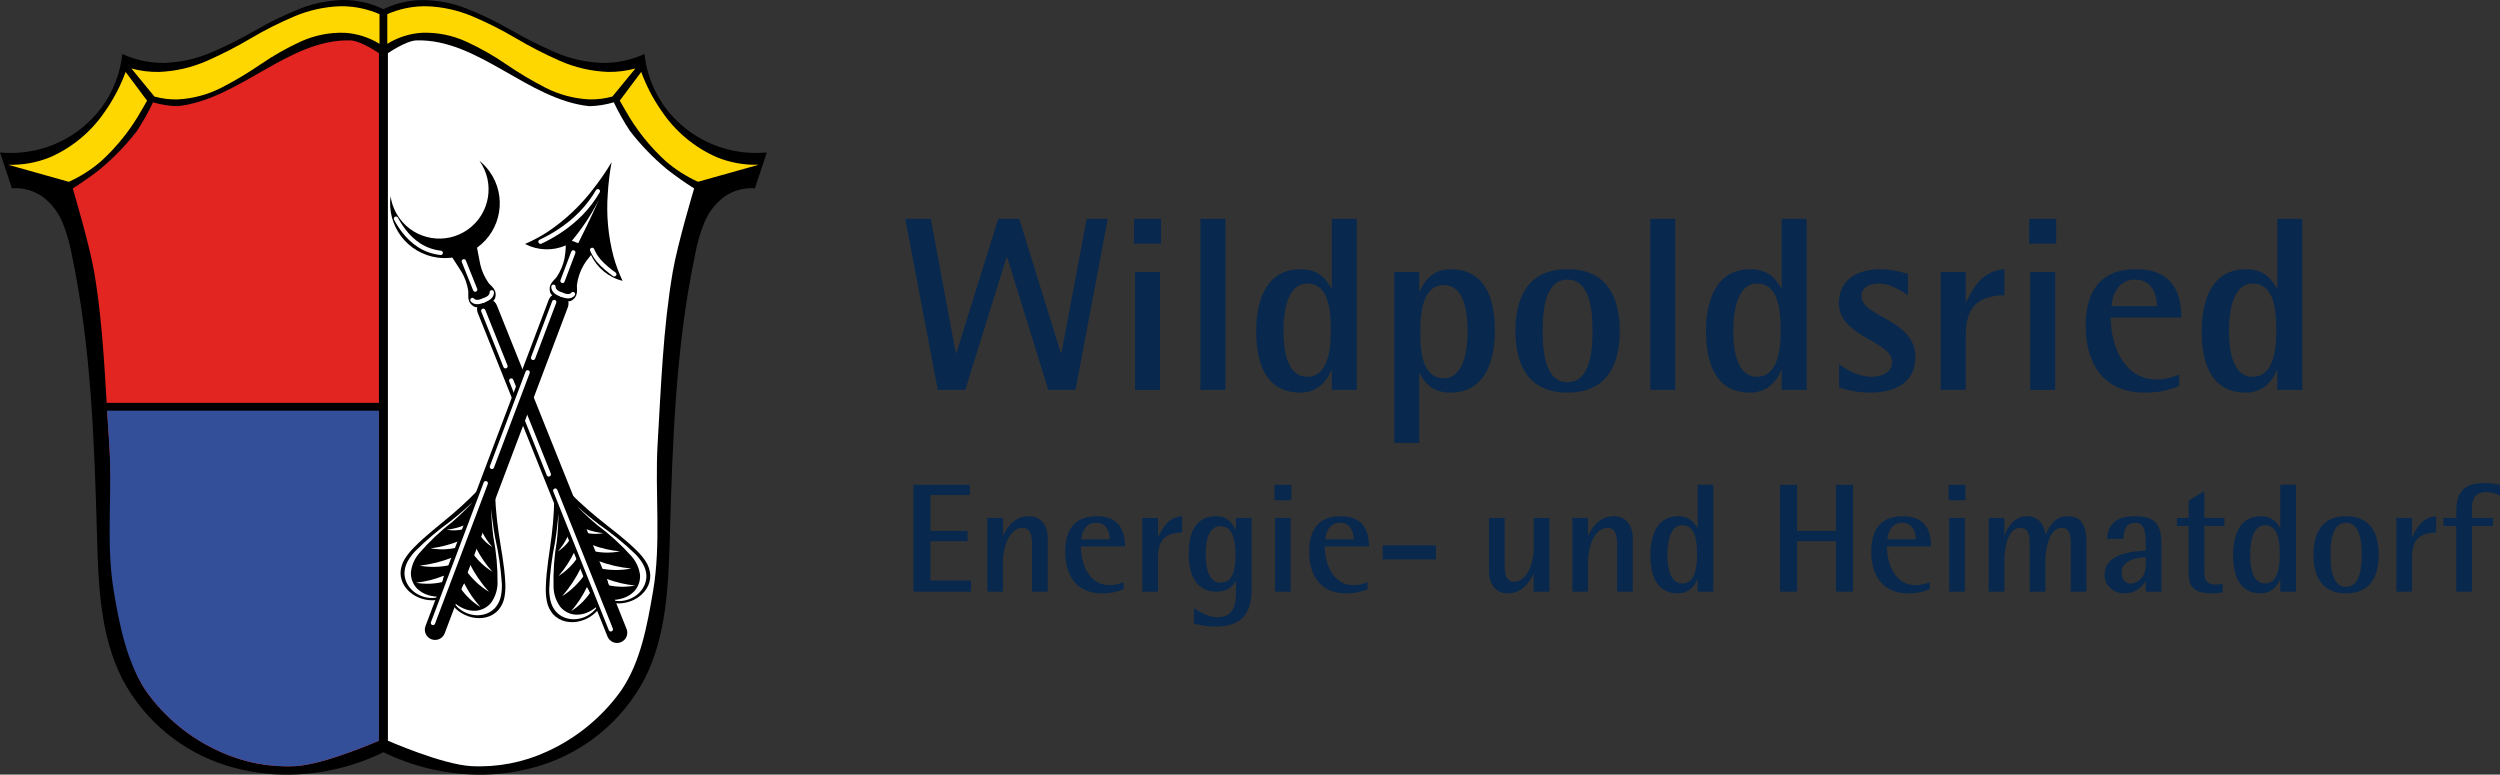 <?xml version="1.0" encoding="utf-8"?>
<!-- Generator: Adobe Illustrator 26.2.1, SVG Export Plug-In . SVG Version: 6.00 Build 0)  -->
<svg version="1.1" id="Ebene_1" xmlns="http://www.w3.org/2000/svg" xmlns:xlink="http://www.w3.org/1999/xlink" x="0px" y="0px"
	 viewBox="0 0 322.792 100.018" style="enable-background:new 0 0 322.792 100.018;" xml:space="preserve">
<rect x="0" y="0" width="322.792" height="100.018" fill="#333333" stroke="none"/>
<style type="text/css">
	.st0{fill-rule:evenodd;clip-rule:evenodd;}
	.st1{fill-rule:evenodd;clip-rule:evenodd;fill:#FFD700;}
	.st2{fill-rule:evenodd;clip-rule:evenodd;fill:#E32522;}
	.st3{fill-rule:evenodd;clip-rule:evenodd;fill:#FFFFFF;}
	.st4{fill:#344F99;}
	.st5{fill:#FFFFFF;}
	.st6{fill:#08284D;}
</style>
<g>
	<g id="Gruppe_1_00000005247677882784878220000016627688304638918587_" transform="translate(-344 -69)">
		<path id="Pfad_1_00000002348548271867954950000005895035381253437325_" class="st0" d="M388.336,69
			c-1.872,0.036-3.723,0.398-5.47,1.07c-1.986,0.778-3.911,1.705-5.758,2.773
			c-1.847,1.068-3.754,2.031-5.71,2.883c-1.962,0.854-4.068,1.329-6.206,1.4
			c-1.862,0.019-3.706-0.376-5.397-1.156c-0.268,2.51-1.2,4.904-2.7,6.935
			c-2,2.67-4.854,4.574-8.087,5.395c-1.635,0.412-3.329,0.543-5.008,0.385l1.541,4.623
			c1.443-0.104,2.875,0.305,4.045,1.156c1.109,0.861,1.972,1.999,2.5,3.3
			c0.523,1.296,0.913,2.642,1.164,4.017c2.517,11.939,2.93,24.21,3.275,36.407
			c0.178,6.312,0.4,12.869,3.275,18.492c2.836,5.363,7.684,9.382,13.479,11.176
			c2.681,0.827,5.478,1.217,8.283,1.156c4.145-0.078,8.223-1.065,11.946-2.89
			c3.722,1.824,7.799,2.811,11.943,2.89c2.805,0.061,5.602-0.329,8.283-1.156
			c5.796-1.792,10.644-5.81,13.48-11.173c2.874-5.624,3.094-12.183,3.275-18.493
			c0.345-12.2,0.758-24.468,3.275-36.407c0.251-1.375,0.641-2.721,1.164-4.017c0.529-1.301,1.391-2.439,2.5-3.3
			c1.17-0.851,2.602-1.26,4.045-1.156l1.535-4.626c-1.679,0.158-3.373,0.027-5.008-0.385
			c-3.235-0.82-6.091-2.724-8.092-5.394c-1.5-2.031-2.432-4.425-2.7-6.935
			c-1.69,0.779-3.533,1.174-5.394,1.156c-2.138-0.071-4.244-0.546-6.206-1.4
			c-1.953-0.853-3.856-1.815-5.7-2.883c-1.849-1.069-3.776-1.995-5.765-2.773
			c-1.994-0.779-4.129-1.134-6.268-1.043c-1.518,0.101-3.001,0.497-4.367,1.165
			c-1.369-0.67-2.855-1.065-4.376-1.165c-0.267-0.017-0.533-0.026-0.8-0.025"/>
		<path id="Pfad_2_00000183245278406472274750000014954681991124803736_" class="st1" d="M387.917,69.806
			c-2.002,0.071-3.975,0.502-5.824,1.273c-1.965,0.826-3.871,1.784-5.705,2.87
			c-1.835,1.085-3.733,2.059-5.685,2.917c-1.956,0.859-4.057,1.342-6.192,1.423
			c-1.197,0.019-2.391-0.132-3.546-0.448l2.975,3.627c0.982,0.27,1.998,0.394,3.016,0.367
			c1.97-0.103,3.896-0.622,5.652-1.523c1.749-0.899,3.439-1.908,5.06-3.02
			c1.622-1.113,3.335-2.085,5.121-2.908c1.794-0.824,3.756-1.217,5.729-1.15
			c1.59,0.098,3.131,0.588,4.485,1.427V70.83c-1.48-0.646-3.073-0.994-4.687-1.024
			c-0.133,0-0.267,0-0.4,0 M399.095,69.806c-0.133,0-0.267,0-0.4,0c-1.614,0.028-3.207,0.375-4.687,1.019
			v3.832c1.354-0.838,2.894-1.328,4.483-1.426c1.973-0.067,3.935,0.326,5.729,1.15
			c1.786,0.823,3.499,1.795,5.121,2.908c1.621,1.112,3.311,2.121,5.06,3.02
			c1.755,0.901,3.682,1.42,5.652,1.523c1.018,0.027,2.034-0.097,3.016-0.367l2.975-3.627
			c-1.155,0.316-2.349,0.467-3.546,0.448c-2.135-0.081-4.236-0.564-6.192-1.423
			c-1.951-0.858-3.848-1.832-5.682-2.918c-1.834-1.085-3.741-2.044-5.706-2.87
			c-1.848-0.77-3.82-1.2-5.821-1.269 M360.221,78.289c-0.649,1.778-1.526,3.464-2.608,5.017
			c-1.757,2.637-4.232,4.716-7.133,5.991c-1.719,0.702-3.565,1.035-5.421,0.978l7.826,2.2
			c1.505-0.68,2.905-1.572,4.157-2.649c2.078-1.895,3.84-4.11,5.217-6.562
			c0.25-0.418,0.495-0.839,0.734-1.263l-2.772-3.709V78.289z M426.792,78.289l-2.772,3.709
			c0.239,0.425,0.483,0.846,0.734,1.263c1.377,2.452,3.139,4.667,5.217,6.562
			c1.252,1.077,2.652,1.969,4.157,2.649l7.826-2.2c-1.856,0.057-3.702-0.276-5.421-0.978
			c-2.899-1.275-5.373-3.353-7.13-5.988c-1.082-1.551-1.959-3.236-2.608-5.013"/>
		<path id="Pfad_3_00000102525308937588110600000009680705939573154433_" class="st2" d="M392.926,164.636V75.869
			c0,0-2.338-1.612-3.683-1.652c-7.958-0.231-14.4,7.669-22.322,8.491c-1.072-0.022-2.136-0.19-3.162-0.5
			c-0.605,1.276-1.297,2.509-2.069,3.691c-1.407,1.824-3.011,3.486-4.784,4.957
			c-1.13,0.885-2.303,1.712-3.516,2.479c0,0,2.141,7.122,2.767,10.779c1.249,7.3,1.42,14.746,1.947,22.135
			c0.454,6.372-0.014,12.836,1.044,19.136c0.731,4.355,1.22,9.044,3.638,12.739
			c2.415,3.451,5.722,6.182,9.568,7.9c3.064,1.421,6.427,2.073,9.8,1.9
			c3.751-0.2,10.779-3.286,10.779-3.286"/>
		<path id="Pfad_4_00000068673223761196227610000008938228319953028239_" class="st3" d="M394.085,164.636V75.869
			c0,0,2.338-1.612,3.683-1.652c7.958-0.231,14.4,7.669,22.322,8.491c1.072-0.022,2.136-0.19,3.162-0.5
			c0.607,1.275,1.301,2.508,2.075,3.689c1.407,1.824,3.011,3.486,4.784,4.957
			c1.13,0.885,2.303,1.712,3.516,2.479c0,0-2.141,7.122-2.767,10.779c-1.249,7.3-1.507,14.74-1.947,22.135
			c-0.379,6.371,0.488,12.848-0.6,19.136c-0.758,4.395-1.585,9.047-4.086,12.739
			c-2.439,3.429-5.739,6.154-9.568,7.9c-3.064,1.421-6.427,2.073-9.8,1.9
			c-3.751-0.2-10.779-3.286-10.779-3.286"/>
		<path id="Pfad_5_00000123418832119671292350000004536162470352709310_" class="st4" d="M357.797,121.52
			c0.094,1.577,0.189,3.153,0.3,4.726c0.454,6.372-0.462,12.836,0.6,19.136
			c0.731,4.355,1.668,9.044,4.086,12.739c2.415,3.451,5.722,6.182,9.568,7.9
			c3.064,1.421,6.427,2.073,9.8,1.9c3.751-0.2,10.779-3.286,10.779-3.286V121.52H357.797z"/>
		
			<rect id="Rechteck_6_00000106851007724825261920000001536837213882557075_" x="357.293" y="121.016" width="36.137" height="1.008"/>
		<path id="Pfad_6_00000118374549581085492850000007728684787404125346_" class="st0" d="M415.577,131.95
			c0.019,2.087-0.099,4.173-0.353,6.244c-0.269,2.191-0.691,4.37-0.747,6.577
			c-0.031,0.625,0.013,1.251,0.129,1.865c0.117,0.616,0.393,1.192,0.8,1.669
			c0.425,0.46,0.978,0.783,1.588,0.926c0.609,0.14,1.242,0.134,1.848-0.019
			c1.25-0.303,2.311-1.127,2.913-2.264l-6.181-15"/>
		<path id="Pfad_7_00000015332998259964174940000007911299183550749357_" class="st0" d="M416.554,131.559
			c1.427,1.523,2.952,2.951,4.566,4.275c1.707,1.4,3.516,2.686,5.08,4.244
			c0.453,0.431,0.854,0.914,1.194,1.439c0.34,0.528,0.537,1.135,0.571,1.762
			c0.01,0.626-0.167,1.241-0.51,1.766c-0.344,0.522-0.807,0.955-1.351,1.262
			c-1.114,0.644-2.451,0.779-3.671,0.372l-5.879-15.12"/>
		<path id="Pfad_8_00000007422243342958794960000007753303416015981202_" class="st0" d="M406.897,131.016
			c-1.396,1.551-2.893,3.009-4.48,4.364c-1.679,1.433-3.463,2.754-5,4.344
			c-0.445,0.44-0.836,0.93-1.165,1.462c-0.33,0.534-0.514,1.145-0.536,1.773
			c0.002,0.626,0.192,1.238,0.545,1.755c0.354,0.515,0.825,0.938,1.375,1.235
			c1.126,0.622,2.465,0.731,3.677,0.3l5.579-15.233"/>
		<path id="Pfad_9_00000157278336482582209050000001399859307466137758_" class="st0" d="M407.884,131.389
			c0.022,2.087,0.182,4.17,0.477,6.236c0.312,2.186,0.777,4.356,0.876,6.561
			c0.043,0.624,0.012,1.25-0.093,1.867c-0.106,0.619-0.371,1.2-0.77,1.685
			c-0.416,0.469-0.962,0.802-1.569,0.957c-0.606,0.153-1.239,0.159-1.848,0.018
			c-1.256-0.278-2.333-1.081-2.957-2.206l5.884-15.118"/>
		<path id="Pfad_10_00000068665656571172080680000003269912110642858126_" class="st3" d="M416.114,135.159
			c-0.096,1.279-0.244,2.554-0.445,3.823c-0.413,1.98-0.665,3.99-0.755,6.01
			c-0.008,0.517,0.044,1.032,0.155,1.537c0.112,0.506,0.339,0.98,0.663,1.384
			c0.311,0.367,0.709,0.65,1.158,0.823c0.448,0.172,0.929,0.245,1.408,0.213
			c0.911-0.065,1.768-0.455,2.414-1.1c0.247-0.246,0.461-0.523,0.635-0.825
			c-0.386,0.415-0.849,0.752-1.362,0.993c-0.515,0.252-1.084,0.371-1.657,0.347
			c-0.77-0.053-1.486-0.416-1.983-1.006c-0.534-0.727-0.838-1.598-0.871-2.5
			c-0.06-2.004,0.082-4.009,0.423-5.985c0.136-1.232,0.208-2.47,0.216-3.709 M417.319,138.236
			c-0.339,0.708-0.772,1.367-1.287,1.96c0.616-0.392,1.144-0.906,1.554-1.51L417.319,138.236
			 M418.16,140.258c-0.539,1.126-1.227,2.174-2.046,3.117c0.979-0.623,1.82-1.44,2.471-2.4
			l-0.425-0.716 M419.034,142.259c-0.643,1.343-1.464,2.593-2.44,3.717
			c1.167-0.744,2.17-1.718,2.947-2.864l-0.507-0.853 M419.784,144.798
			c-0.539,1.126-1.227,2.174-2.046,3.117c0.979-0.623,1.82-1.44,2.471-2.4l-0.425-0.716"/>
		<path id="Pfad_11_00000070089957562958621880000001599939201745444488_" class="st3" d="M418.379,134.252
			c0.953,0.86,1.939,1.68,2.96,2.459c1.665,1.148,3.235,2.428,4.694,3.828
			c0.362,0.369,0.681,0.778,0.949,1.22c0.268,0.443,0.431,0.943,0.475,1.459
			c0.028,0.48-0.065,0.959-0.27,1.394c-0.206,0.434-0.503,0.819-0.872,1.127
			c-0.702,0.581-1.589,0.89-2.5,0.871c-0.349-0.007-0.695-0.061-1.029-0.159
			c0.566,0.034,1.134-0.042,1.672-0.222c0.547-0.173,1.041-0.479,1.439-0.892
			c0.522-0.57,0.79-1.328,0.741-2.1c-0.116-0.897-0.499-1.738-1.1-2.414
			c-1.34-1.492-2.827-2.845-4.438-4.039c-0.949-0.798-1.855-1.644-2.717-2.535 M419.631,137.304
			c0.734,0.279,1.502,0.457,2.284,0.531c-0.716,0.141-1.454,0.134-2.167-0.02l-0.117-0.51
			 M420.417,139.349c1.167,0.442,2.389,0.726,3.632,0.843c-1.138,0.224-2.311,0.213-3.445-0.032
			l-0.186-0.811 M421.167,141.4c1.392,0.528,2.849,0.866,4.332,1.006
			c-1.358,0.268-2.756,0.255-4.109-0.038l-0.222-0.967 M422.378,143.756
			c1.167,0.442,2.389,0.726,3.632,0.843c-1.138,0.224-2.311,0.213-3.445-0.032l-0.186-0.811"/>
		<path id="Rechteck_7_00000049212500003967759120000004347671673987970212_" d="M406.427,107.686L406.427,107.686
			c0.68-0.272,1.451,0.058,1.724,0.737l16.747,41.777c0.272,0.68-0.058,1.451-0.737,1.724l0,0
			c-0.68,0.272-1.451-0.058-1.724-0.737l-16.747-41.777
			C405.417,108.73,405.747,107.958,406.427,107.686z"/>
		<path id="Pfad_12_00000109727215153269651050000004671910201554359938_" class="st0" d="M394.431,94.329
			c-0.514,3.868,2.206,7.42,6.074,7.933c0.631,0.084,1.27,0.082,1.9-0.005
			c0.146,0.224,0.911,1.405,1.187,1.847c0.438,0.745,0.731,1.566,0.863,2.42
			c0.042,0.234-0.015,0.476,0.007,0.712c-0.004,0.239,0.038,0.477,0.125,0.7
			c0.149,0.305,0.399,0.549,0.708,0.69c0.245,0.064,0.504,0.057,0.745-0.02
			c0.461-0.096,0.901-0.272,1.3-0.52c0.228-0.111,0.419-0.285,0.553-0.5
			c0.126-0.315,0.139-0.664,0.037-0.988c-0.091-0.221-0.224-0.421-0.391-0.591
			c-0.147-0.186-0.355-0.322-0.486-0.52c-0.494-0.709-0.848-1.506-1.045-2.347
			c-0.106-0.51-0.368-1.9-0.417-2.158c3.164-2.273,3.887-6.68,1.614-9.845
			c-0.371-0.516-0.81-0.98-1.305-1.378c2.04,2.856,1.379,6.825-1.477,8.865
			s-6.825,1.379-8.865-1.477c-0.596-0.834-0.981-1.8-1.123-2.815"/>
		<path id="Pfad_13_00000183225430650157035830000013197059857872982939_" class="st5" d="M405.605,108.278
			c-0.113,0.001-0.225-0.015-0.333-0.046c-0.188-0.056-0.357-0.164-0.486-0.311
			c-0.102-0.116-0.091-0.293,0.026-0.396s0.293-0.091,0.396,0.026l0,0
			c0.06,0.068,0.137,0.118,0.224,0.144c0.166,0.036,0.339,0.027,0.5-0.026
			c0.145-0.037,0.287-0.084,0.424-0.143c0.142-0.061,0.307,0.005,0.367,0.148
			s-0.005,0.307-0.148,0.367l0,0c-0.164,0.07-0.333,0.128-0.506,0.172
			C405.918,108.254,405.762,108.276,405.605,108.278z"/>
		<path id="Pfad_14_00000016786618205158164380000008860893124498151329_" class="st5" d="M406.467,108.067
			c-0.155,0.001-0.281-0.124-0.281-0.279c-0-0.117,0.072-0.222,0.181-0.263
			c0.14-0.052,0.276-0.116,0.406-0.189c0.154-0.073,0.285-0.187,0.381-0.328
			c0.045-0.079,0.066-0.168,0.063-0.259c-0.006-0.155,0.114-0.285,0.268-0.291s0.285,0.114,0.291,0.268
			c0.008,0.196-0.039,0.39-0.137,0.56c-0.146,0.229-0.35,0.414-0.592,0.537
			c-0.155,0.087-0.317,0.163-0.484,0.225C406.533,108.06,406.5,108.067,406.467,108.067z"/>
		<path id="Pfad_15_00000016793324946052829270000014440227151715952548_" class="st5" d="M409.266,116.568
			c-0.115,0-0.217-0.07-0.26-0.176l-2.867-7.161c-0.057-0.144,0.012-0.307,0.156-0.364
			s0.307,0.012,0.364,0.156l2.868,7.161c0.057,0.144-0.012,0.307-0.156,0.364
			c-0.033,0.013-0.068,0.02-0.104,0.02H409.266z"/>
		<path id="Pfad_16_00000077318202772514200790000011073862203611735464_" class="st5" d="M414.86,130.538
			c-0.115,0-0.217-0.07-0.26-0.176l-4.852-12.124c-0.057-0.144,0.012-0.307,0.156-0.364
			s0.307,0.012,0.364,0.156l4.852,12.115c0.057,0.144-0.012,0.307-0.156,0.364
			c-0.033,0.013-0.068,0.02-0.104,0.02V130.538z"/>
		<path id="Pfad_17_00000024680269012505458000000003886877906321303216_" class="st5" d="M422.866,150.536
			c-0.115,0-0.217-0.07-0.26-0.176l-7.171-17.909c-0.057-0.144,0.012-0.307,0.156-0.364
			s0.307,0.012,0.364,0.156l7.171,17.909c0.057,0.144-0.012,0.307-0.156,0.364
			c-0.033,0.013-0.068,0.02-0.104,0.02V150.536z"/>
		<path id="Pfad_18_00000152969537485652621130000001715163778338548626_" class="st5" d="M405.354,106.675
			c-0.115,0-0.217-0.07-0.26-0.176L403.63,102.845c-0.057-0.144,0.012-0.307,0.156-0.364
			s0.307,0.012,0.364,0.156l1.464,3.654c0.057,0.144-0.012,0.307-0.156,0.364
			C405.425,106.668,405.39,106.675,405.354,106.675z"/>
		<path id="Pfad_19_00000000187356851596549910000012724426424983764105_" class="st5" d="M400.901,101.927h-0.03
			c-1.042-0.112-2.044-0.466-2.926-1.034c-0.773-0.514-1.454-1.154-2.015-1.893
			c-0.399-0.512-0.75-1.06-1.051-1.635c-0.072-0.138-0.018-0.308,0.12-0.38
			c0.138-0.072,0.308-0.018,0.38,0.12c0.286,0.546,0.621,1.065,1,1.551
			c0.522,0.69,1.156,1.287,1.876,1.767c0.808,0.52,1.726,0.844,2.681,0.947
			c0.154,0.018,0.263,0.158,0.245,0.311c-0.017,0.139-0.134,0.245-0.274,0.247L400.901,101.927z"/>
		<path id="Pfad_20_00000141444963331350794780000012979851679644701858_" class="st3" d="M405.125,133.745
			c-0.933,0.878-1.904,1.717-2.911,2.517c-1.642,1.18-3.187,2.491-4.618,3.92
			c-0.354,0.376-0.664,0.791-0.924,1.238c-0.26,0.449-0.412,0.951-0.446,1.468
			c-0.018,0.481,0.086,0.958,0.3,1.389c0.214,0.43,0.519,0.808,0.894,1.109
			c0.715,0.568,1.61,0.86,2.522,0.822c0.348-0.014,0.693-0.074,1.026-0.179
			c-0.566,0.045-1.135-0.019-1.676-0.189c-0.55-0.162-1.05-0.459-1.456-0.864
			c-0.532-0.559-0.814-1.311-0.782-2.082c0.097-0.899,0.463-1.747,1.05-2.435
			c1.311-1.518,2.77-2.9,4.357-4.126c0.933-0.816,1.823-1.68,2.666-2.588 M403.94,136.824
			c-0.728,0.293-1.493,0.487-2.273,0.576c0.719,0.127,1.456,0.106,2.166-0.063l0.107-0.513
			 M403.194,138.883c-1.159,0.465-2.374,0.773-3.615,0.915c1.143,0.202,2.315,0.168,3.444-0.1
			l0.17-0.815 M402.485,140.948c-1.382,0.555-2.832,0.922-4.311,1.091c1.363,0.241,2.761,0.201,4.108-0.119
			l0.2-0.971 M401.319,143.328c-1.158,0.466-2.374,0.773-3.614,0.915
			c1.143,0.202,2.315,0.168,3.444-0.1L401.319,143.328"/>
		<path id="Pfad_21_00000034810809353134356110000016935506608029167032_" class="st3" d="M407.408,134.607
			c0.121,1.277,0.295,2.548,0.52,3.813c0.452,1.971,0.744,3.975,0.873,5.993
			c0.018,0.516-0.024,1.033-0.125,1.54c-0.101,0.509-0.319,0.989-0.636,1.4
			c-0.304,0.372-0.696,0.663-1.141,0.845c-0.444,0.18-0.921,0.263-1.4,0.241
			c-0.911-0.046-1.776-0.419-2.435-1.05c-0.252-0.241-0.471-0.514-0.651-0.813
			c0.395,0.407,0.864,0.735,1.382,0.966c0.519,0.242,1.091,0.35,1.663,0.315
			c0.769-0.068,1.477-0.445,1.963-1.045c0.521-0.739,0.808-1.618,0.822-2.522
			c0.02-2.005-0.162-4.007-0.542-5.976c-0.16-1.228-0.256-2.463-0.289-3.7 M406.267,137.714
			c0.353,0.701,0.799,1.352,1.325,1.935c-0.627-0.384-1.168-0.893-1.589-1.496l0.258-0.455
			 M405.461,139.736c0.561,1.115,1.27,2.15,2.107,3.076c-0.991-0.604-1.848-1.404-2.518-2.352
			L405.461,139.736 M404.627,141.753c0.67,1.33,1.515,2.564,2.513,3.669
			c-1.181-0.721-2.202-1.675-3-2.805l0.49-0.863 M403.93,144.307
			c0.561,1.115,1.27,2.15,2.107,3.076c-0.991-0.604-1.848-1.404-2.518-2.352L403.93,144.307"/>
		<path id="Pfad_22_00000147937525598973620190000004164300976203864236_" d="M416.551,106.948L416.551,106.948
			c0.685,0.259,1.031,1.024,0.772,1.709c-0,0-0,0-0,0L401.418,150.771
			c-0.259,0.685-1.024,1.031-1.709,0.772c-0-0-0-0-0-0l0,0
			c-0.685-0.259-1.031-1.024-0.772-1.709c0-0,0-0,0-0l15.905-42.11
			c0.257-0.686,1.021-1.034,1.707-0.777C416.55,106.947,416.55,106.948,416.551,106.948z"/>
		<path id="Pfad_23_00000159450684920969967130000015070462369616919991_" class="st0" d="M422.981,89.922
			c-0.71,1.19-1.494,2.334-2.347,3.426c-1.649,2.172-3.645,4.057-5.909,5.577
			c-0.933,0.607-1.915,1.133-2.937,1.574c1.635,0.855,3.569,0.924,5.261,0.187
			c-0.004,0.57-0.06,1.139-0.165,1.7c-0.18,0.845-0.52,1.648-1,2.367
			c-0.127,0.2-0.332,0.341-0.476,0.53c-0.164,0.173-0.293,0.377-0.379,0.6
			c-0.096,0.326-0.076,0.674,0.056,0.987c0.138,0.213,0.332,0.382,0.562,0.489
			c0.403,0.24,0.846,0.407,1.307,0.494c0.243,0.072,0.501,0.074,0.745,0.005
			c0.306-0.146,0.551-0.393,0.695-0.7c0.082-0.224,0.12-0.462,0.111-0.7
			c0.017-0.237-0.044-0.478-0.007-0.712c0.115-0.856,0.392-1.683,0.815-2.436
			c0.291-0.491,0.626-0.955,1-1.387c0.782,1.671,2.279,2.897,4.07,3.337
			c-0.476-1.006-0.865-2.05-1.164-3.122c-0.694-2.638-0.946-5.372-0.747-8.092
			c0.081-1.383,0.248-2.76,0.5-4.122"/>
		<path id="Pfad_24_00000054238995171714945810000002596233602867942037_" class="st5" d="M416.512,107.33
			c-0.032,0-0.063-0.005-0.093-0.016c-0.168-0.059-0.332-0.132-0.489-0.216
			c-0.243-0.118-0.45-0.3-0.6-0.525c-0.101-0.168-0.152-0.362-0.148-0.558
			c0.003-0.155,0.131-0.277,0.286-0.274c0.155,0.003,0.277,0.131,0.274,0.286
			c-0.002,0.091,0.022,0.18,0.068,0.258c0.099,0.139,0.232,0.25,0.388,0.32
			c0.131,0.071,0.268,0.131,0.409,0.181c0.146,0.052,0.222,0.211,0.171,0.357
			c-0.039,0.112-0.145,0.187-0.264,0.187H416.512z"/>
		<path id="Pfad_25_00000020359852457131733580000014769115508486909093_" class="st5" d="M417.357,107.528
			c-0.148-0.002-0.296-0.021-0.44-0.057c-0.174-0.04-0.344-0.094-0.509-0.161
			c-0.144-0.055-0.217-0.217-0.162-0.362c0.055-0.144,0.217-0.217,0.362-0.162
			c0.003,0.001,0.007,0.003,0.01,0.004c0.139,0.056,0.281,0.101,0.427,0.135
			c0.162,0.05,0.335,0.055,0.5,0.016c0.086-0.028,0.163-0.079,0.221-0.148
			c0.099-0.118,0.276-0.134,0.394-0.035c0.119,0.099,0.134,0.276,0.035,0.395
			c-0.126,0.15-0.293,0.262-0.48,0.321C417.599,107.511,417.478,107.529,417.357,107.528z"/>
		<path id="Pfad_26_00000012474907665789508470000010613010154476221105_" class="st5" d="M412.832,115.49
			c-0.155,0-0.28-0.125-0.28-0.28c-0-0.034,0.006-0.067,0.018-0.099l2.725-7.216
			c0.055-0.145,0.217-0.217,0.362-0.162s0.217,0.217,0.162,0.362l0,0l-2.725,7.216
			C413.052,115.419,412.948,115.49,412.832,115.49z"/>
		<path id="Pfad_27_00000059292122891684205340000013455072869252475797_" class="st5" d="M407.515,129.563
			c-0.155,0-0.28-0.125-0.28-0.28c-0-0.034,0.006-0.067,0.018-0.099l4.611-12.209
			c0.055-0.145,0.217-0.217,0.362-0.162s0.217,0.217,0.162,0.362l0,0l-4.611,12.207
			C407.736,129.491,407.632,129.563,407.515,129.563z"/>
		<path id="Pfad_28_00000130616101067891566540000002763861618140813463_" class="st5" d="M399.902,149.718
			c-0.155-0.001-0.28-0.127-0.28-0.282c0-0.033,0.006-0.066,0.018-0.097l6.816-18.047
			c0.055-0.145,0.217-0.217,0.362-0.162s0.217,0.217,0.162,0.362l0,0l-6.816,18.047
			C400.122,149.647,400.018,149.718,399.902,149.718z"/>
		<path id="Pfad_29_00000134236891771380839860000004504461164862896803_" class="st5" d="M416.631,105.551
			c-0.155,0-0.28-0.125-0.28-0.28c-0-0.034,0.006-0.067,0.018-0.099l1.391-3.683
			c0.055-0.145,0.217-0.217,0.362-0.162s0.217,0.217,0.162,0.362l0,0l-1.391,3.683
			C416.851,105.48,416.747,105.551,416.631,105.551z"/>
		<path id="Pfad_30_00000100342912155282956630000018333955289270679981_" class="st5" d="M413.785,100.488
			c-0.155,0.001-0.281-0.124-0.281-0.279c-0-0.109,0.063-0.209,0.162-0.255
			c0.792-0.371,1.557-0.795,2.291-1.271c1.044-0.67,2.009-1.455,2.877-2.341
			c0.818-0.844,1.531-1.784,2.122-2.8c0.082-0.131,0.255-0.171,0.386-0.088
			c0.125,0.078,0.167,0.24,0.098,0.369c-0.613,1.056-1.351,2.034-2.2,2.912
			c-0.897,0.917-1.895,1.729-2.974,2.422c-0.755,0.489-1.543,0.926-2.358,1.308
			C413.869,100.482,413.827,100.49,413.785,100.488z"/>
		<path id="Pfad_31_00000083782201139782261450000006955763507068356005_" class="st5" d="M423.314,104.7
			c-0.059-0-0.116-0.019-0.163-0.053c-0.329-0.236-0.653-0.488-0.963-0.747
			c-0.413-0.334-0.794-0.707-1.136-1.113c-0.351-0.427-0.638-0.903-0.853-1.412
			c-0.06-0.142,0.007-0.307,0.149-0.367c0.143-0.06,0.307,0.007,0.367,0.149l0,0
			c0.194,0.46,0.453,0.889,0.77,1.274c0.321,0.379,0.678,0.727,1.065,1.038
			c0.3,0.251,0.614,0.494,0.931,0.723c0.125,0.091,0.154,0.266,0.063,0.391
			c-0.053,0.073-0.137,0.116-0.227,0.116L423.314,104.7z"/>
		<path id="Pfad_32_00000165935227482960361720000013109943730910598554_" class="st3" d="M417.835,100.088
			c1.376-1.647,2.56-3.444,3.531-5.357c-0.552,1.222-1.121,2.436-1.706,3.643
			c-0.329,0.677-0.662,1.352-1,2.025L417.835,100.088"/>
	</g>
	<g>
		<polygon class="st6" points="143.028,28.262 140.308,28.262 137.045,45.605 136.981,45.605 131.605,28.262 
			128.886,28.262 123.478,45.605 123.414,45.605 120.182,28.262 116.887,28.262 121.078,50.341 
			124.63,50.341 129.973,33.19 130.038,33.19 135.349,50.341 138.869,50.341 		"/>
		<rect x="146.549" y="35.11" class="st6" width="3.232" height="15.231"/>
		<rect x="146.421" y="28.262" class="st6" width="3.488" height="3.2"/>
		<rect x="154.997" y="28.262" class="st6" width="3.232" height="22.079"/>
		<path class="st6" d="M171.893,47.845h0.063v2.496h3.231v-22.079h-3.231v8.96h-0.063
			c-0.864-1.632-2.08-2.464-3.968-2.464c-4.512,0-5.728,4.191-5.728,7.968
			c0,3.903,1.056,7.967,5.728,7.967C169.845,50.693,171.157,49.542,171.893,47.845z M168.789,48.645
			c-2.783,0-3.071-3.903-3.071-5.919c0-1.984,0.32-6.112,3.071-6.112c2.977,0,3.04,4,3.04,6.112
			C171.829,44.774,171.605,48.645,168.789,48.645z"/>
		<path class="st6" d="M187.253,34.758c-1.92,0-3.2,1.151-3.936,2.848h-0.064v-2.496h-3.231v22.079h3.231
			v-8.96h0.064c0.831,1.632,2.048,2.464,3.936,2.464c4.543,0,5.76-4.159,5.76-7.967
			C193.012,38.822,191.956,34.758,187.253,34.758z M186.421,48.838c-2.976,0-3.04-4-3.04-6.111
			c0-2.048,0.224-5.92,3.04-5.92c2.783,0,3.071,3.903,3.071,5.92
			C189.492,44.71,189.173,48.838,186.421,48.838z"/>
		<path class="st6" d="M209.139,42.726c0-4.544-1.792-7.968-6.752-7.968c-4.959,0-6.719,3.456-6.719,7.968
			c0,4.511,1.76,7.967,6.719,7.967C207.347,50.693,209.139,47.269,209.139,42.726z M202.387,49.349
			c-3.039,0-3.199-4.447-3.199-6.623c0-2.177,0.16-6.624,3.199-6.624
			c3.072,0,3.232,4.447,3.232,6.624C205.62,44.902,205.46,49.349,202.387,49.349z"/>
		<rect x="213.075" y="28.262" class="st6" width="3.232" height="22.079"/>
		<path class="st6" d="M230.036,47.845v2.496h3.231v-22.079h-3.231v8.96h-0.063
			c-0.864-1.632-2.08-2.464-3.968-2.464c-4.512,0-5.728,4.191-5.728,7.968
			c0,3.903,1.056,7.967,5.728,7.967c1.92,0,3.231-1.151,3.968-2.848H230.036z M226.868,48.645
			c-2.783,0-3.071-3.903-3.071-5.919c0-1.984,0.319-6.112,3.071-6.112c2.977,0,3.04,4,3.04,6.112
			C229.908,44.774,229.684,48.645,226.868,48.645z"/>
		<path class="st6" d="M247.315,46.086c0-4.863-6.976-5.12-6.976-7.871c0-1.185,1.185-1.601,2.176-1.601
			c1.473,0,2.656,0.704,3.84,1.504V35.366c-1.184-0.352-2.367-0.607-3.584-0.607
			c-2.815,0-5.343,1.28-5.343,4.384c0,4.352,6.879,4.896,6.879,7.583
			c0,1.408-1.439,1.92-2.624,1.92c-1.567,0-2.976-0.735-4.224-1.6v2.976
			c1.344,0.448,2.656,0.672,4.064,0.672C244.532,50.693,247.315,49.509,247.315,46.086z"/>
		<path class="st6" d="M258.803,34.758c-2.688,0.224-3.839,2.016-4.927,4.224h-0.064v-3.872h-3.231v15.231
			h3.231V43.366c0-3.616,1.408-5.151,4.991-5.248V34.758z"/>
		<rect x="262.131" y="35.11" class="st6" width="3.232" height="15.231"/>
		<rect x="262.003" y="28.262" class="st6" width="3.488" height="3.2"/>
		<path class="st6" d="M281.362,49.83v-1.473c-0.928,0.416-1.919,0.641-2.911,0.641
			c-4.224,0-5.92-4.384-5.92-8h9.119c0-3.903-1.728-6.239-5.855-6.239
			c-4.671,0-6.495,2.943-6.495,7.295c0,4.96,2.336,8.64,7.615,8.64
			C278.579,50.693,279.827,50.469,281.362,49.83z M275.667,36.102c2.016,0,2.816,1.632,2.816,3.424
			h-5.856C272.756,37.766,273.716,36.102,275.667,36.102z"/>
		<path class="st6" d="M294.035,37.222h-0.063c-0.864-1.632-2.08-2.464-3.968-2.464
			c-4.512,0-5.728,4.191-5.728,7.968c0,3.903,1.056,7.967,5.728,7.967c1.92,0,3.231-1.151,3.968-2.848
			h0.063v2.496h3.231v-22.079h-3.231V37.222z M290.867,48.645c-2.783,0-3.071-3.903-3.071-5.919
			c0-1.984,0.32-6.112,3.071-6.112c2.977,0,3.04,4,3.04,6.112
			C293.907,44.774,293.683,48.645,290.867,48.645z"/>
		<polygon class="st6" points="120.137,69.873 124.937,69.873 124.937,68.552 120.137,68.552 120.137,63.912 
			125.218,63.912 125.218,62.591 117.936,62.591 117.936,76.394 125.378,76.394 125.378,74.954 
			120.137,74.954 		"/>
		<path class="st6" d="M132.877,66.652c-1.641,0-2.701,1.081-3.341,2.48h-0.04v-2.26h-2.021v9.521h2.021
			v-3.94c0-1.48,0.68-4.301,2.561-4.301c1.16,0,1.2,1.44,1.2,2.28v5.961h2.021v-6.961
			C135.277,67.953,134.477,66.652,132.877,66.652z"/>
		<path class="st6" d="M141.595,66.652c-2.92,0-4.061,1.841-4.061,4.562c0,3.101,1.46,5.401,4.761,5.401
			c1.04,0,1.82-0.141,2.78-0.54v-0.921c-0.58,0.261-1.2,0.4-1.82,0.4
			c-2.641,0-3.7-2.74-3.7-5.001h5.701C145.257,68.113,144.177,66.652,141.595,66.652z
			 M139.615,69.633c0.08-1.101,0.681-2.141,1.9-2.141c1.261,0,1.761,1.02,1.761,2.141H139.615z"/>
		<path class="st6" d="M149.555,69.293h-0.04v-2.42h-2.021v9.521h2.021v-4.36
			c0-2.261,0.88-3.221,3.12-3.281v-2.101C150.956,66.793,150.235,67.913,149.555,69.293z"/>
		<path class="st6" d="M159.576,68.432h-0.04c-0.44-1.08-1.28-1.78-2.48-1.78
			c-2.9,0-3.581,2.44-3.581,4.882c0,2.36,0.78,4.86,3.581,4.86
			c1.101,0,1.921-0.359,2.48-1.32h0.04c0,1.94,0.34,4.621-2.36,4.621
			c-1.16,0-2.101-0.58-3.061-1.16v1.98c0.9,0.24,1.8,0.38,2.74,0.38
			c3.341,0,4.701-1.54,4.701-4.781v-9.241h-2.021V68.432z M157.595,75.234
			c-1.74,0-1.92-2.44-1.92-3.7c0-1.261,0.199-3.602,1.92-3.602c1.78,0,1.921,2.4,1.921,3.701
			C159.516,72.973,159.436,75.234,157.595,75.234z"/>
		<rect x="164.554" y="62.591" class="st6" width="2.181" height="2"/>
		<rect x="164.635" y="66.873" class="st6" width="2.021" height="9.521"/>
		<path class="st6" d="M173.095,66.652c-2.92,0-4.061,1.841-4.061,4.562c0,3.101,1.46,5.401,4.761,5.401
			c1.04,0,1.82-0.141,2.78-0.54v-0.921c-0.58,0.261-1.2,0.4-1.82,0.4
			c-2.641,0-3.7-2.74-3.7-5.001h5.701C176.757,68.113,175.677,66.652,173.095,66.652z
			 M171.115,69.633c0.08-1.101,0.681-2.141,1.9-2.141c1.261,0,1.761,1.02,1.761,2.141H171.115z"/>
		<rect x="178.535" y="70.413" class="st6" width="6.861" height="1.821"/>
		<path class="st6" d="M198.035,70.813c0,1.48-0.681,4.301-2.561,4.301c-1.16,0-1.2-1.44-1.2-2.28
			v-5.961h-2.021v6.961c0,1.48,0.8,2.781,2.4,2.781c1.641,0,2.681-1.081,3.32-2.48h0.04v2.26
			h2.041v-9.521h-2.021V70.813z"/>
		<path class="st6" d="M208.415,66.652c-1.641,0-2.701,1.081-3.341,2.48h-0.04v-2.26h-2.021v9.521h2.021
			v-3.94c0-1.48,0.68-4.301,2.561-4.301c1.16,0,1.2,1.44,1.2,2.28v5.961h2.021v-6.961
			C210.815,67.953,210.014,66.652,208.415,66.652z"/>
		<path class="st6" d="M219.194,68.193h-0.04c-0.54-1.021-1.3-1.541-2.48-1.541
			c-2.82,0-3.581,2.621-3.581,4.981c0,2.44,0.66,4.981,3.581,4.981c1.2,0,2.021-0.721,2.48-1.781
			h0.04v1.561h2.021V62.591h-2.021V68.193z M217.214,75.335c-1.74,0-1.92-2.441-1.92-3.701
			c0-1.24,0.2-3.821,1.92-3.821c1.86,0,1.9,2.501,1.9,3.821
			C219.114,72.914,218.974,75.335,217.214,75.335z"/>
		<polygon class="st6" points="237.054,68.552 232.033,68.552 232.033,62.591 229.833,62.591 229.833,76.394 
			232.033,76.394 232.033,69.873 237.054,69.873 237.054,76.394 239.255,76.394 239.255,62.591 
			237.054,62.591 		"/>
		<path class="st6" d="M245.673,66.652c-2.921,0-4.061,1.841-4.061,4.562c0,3.101,1.46,5.401,4.761,5.401
			c1.04,0,1.82-0.141,2.781-0.54v-0.921c-0.581,0.261-1.201,0.4-1.821,0.4
			c-2.641,0-3.7-2.74-3.7-5.001h5.701C249.334,68.113,248.254,66.652,245.673,66.652z
			 M243.692,69.633c0.08-1.101,0.681-2.141,1.9-2.141c1.261,0,1.761,1.02,1.761,2.141H243.692z"/>
		<rect x="251.672" y="66.873" class="st6" width="2.021" height="9.521"/>
		<rect x="251.592" y="62.591" class="st6" width="2.181" height="2"/>
		<path class="st6" d="M266.994,66.652c-1.58,0-2.3,1.081-2.88,2.361h-0.04
			c-0.08-1.341-0.961-2.361-2.361-2.361c-1.439,0-2.48,1.181-2.88,2.48h-0.04v-2.26h-2.021
			v9.521h2.021v-3.94c0-1.301,0.3-4.301,2.08-4.301c1.221,0,1.2,1.4,1.2,2.28v5.961h2.021
			v-3.961c0-1.28,0.38-4.28,2.12-4.28c1.121,0,1.161,1.28,1.161,2.101v6.141h2.02v-6.461
			C269.394,68.273,268.995,66.652,266.994,66.652z"/>
		<path class="st6" d="M275.713,66.652c-2.12,0-3.501,0.7-3.66,2.921h2.12
			c0.06-1.04,0.26-2.08,1.54-2.08c1.36,0,1.341,1.8,1.341,2.761v0.84
			c-2.021,0.1-5.321,0.46-5.321,3.141c0,1.44,1.24,2.381,2.601,2.381
			c1.12,0,2.12-0.58,2.681-1.541h0.04v1.32h2.021v-6.141
			C279.074,67.812,278.353,66.652,275.713,66.652z M277.054,73.053c0,0.881-0.4,1.681-1.2,2.101
			c-0.221,0.12-0.5,0.2-0.761,0.2c-0.78,0-1.16-0.72-1.16-1.42
			c0-1.601,1.881-1.921,3.121-2.001V73.053z"/>
		<path class="st6" d="M284.612,63.412l-2.021,1.22v2.241h-1.52v1.04h1.52v6.281
			c0,1.96,1.261,2.421,3.001,2.421c0.46,0,0.94-0.021,1.4-0.141v-1.16
			c-0.3,0.12-0.62,0.16-0.94,0.16c-1.42,0-1.44-0.92-1.44-2.08v-5.481h2.601v-1.04
			h-2.601V63.412z"/>
		<path class="st6" d="M294.432,68.193h-0.04c-0.54-1.021-1.3-1.541-2.48-1.541
			c-2.82,0-3.581,2.621-3.581,4.981c0,2.44,0.66,4.981,3.581,4.981c1.2,0,2.021-0.721,2.48-1.781
			h0.04v1.561h2.021V62.591h-2.021V68.193z M292.452,75.335c-1.74,0-1.92-2.441-1.92-3.701
			c0-1.24,0.2-3.821,1.92-3.821c1.86,0,1.9,2.501,1.9,3.821
			C294.352,72.914,294.213,75.335,292.452,75.335z"/>
		<path class="st6" d="M302.912,66.652c-3.101,0-4.201,2.161-4.201,4.981s1.101,4.981,4.201,4.981
			s4.221-2.141,4.221-4.981S306.013,66.652,302.912,66.652z M302.912,75.774c-1.9,0-2-2.78-2-4.141
			s0.1-4.141,2-4.141c1.921,0,2.021,2.78,2.021,4.141S304.833,75.774,302.912,75.774z"/>
		<path class="st6" d="M311.471,69.293h-0.04v-2.42h-2.021v9.521h2.021v-4.36
			c0-2.261,0.88-3.221,3.12-3.281v-2.101C312.872,66.793,312.151,67.913,311.471,69.293z"/>
		<path class="st6" d="M321.012,63.532c0.681,0,1.16,0.18,1.78,0.439v-1.38
			c-0.66-0.14-1.34-0.22-2.021-0.22c-2.561,0-3.62,1.1-3.62,3.601v0.9h-1.66v1.04h1.66
			v8.481h2.021v-8.481h2.7v-1.04h-2.7C319.172,65.372,318.931,63.532,321.012,63.532z"/>
	</g>
</g>
</svg>

